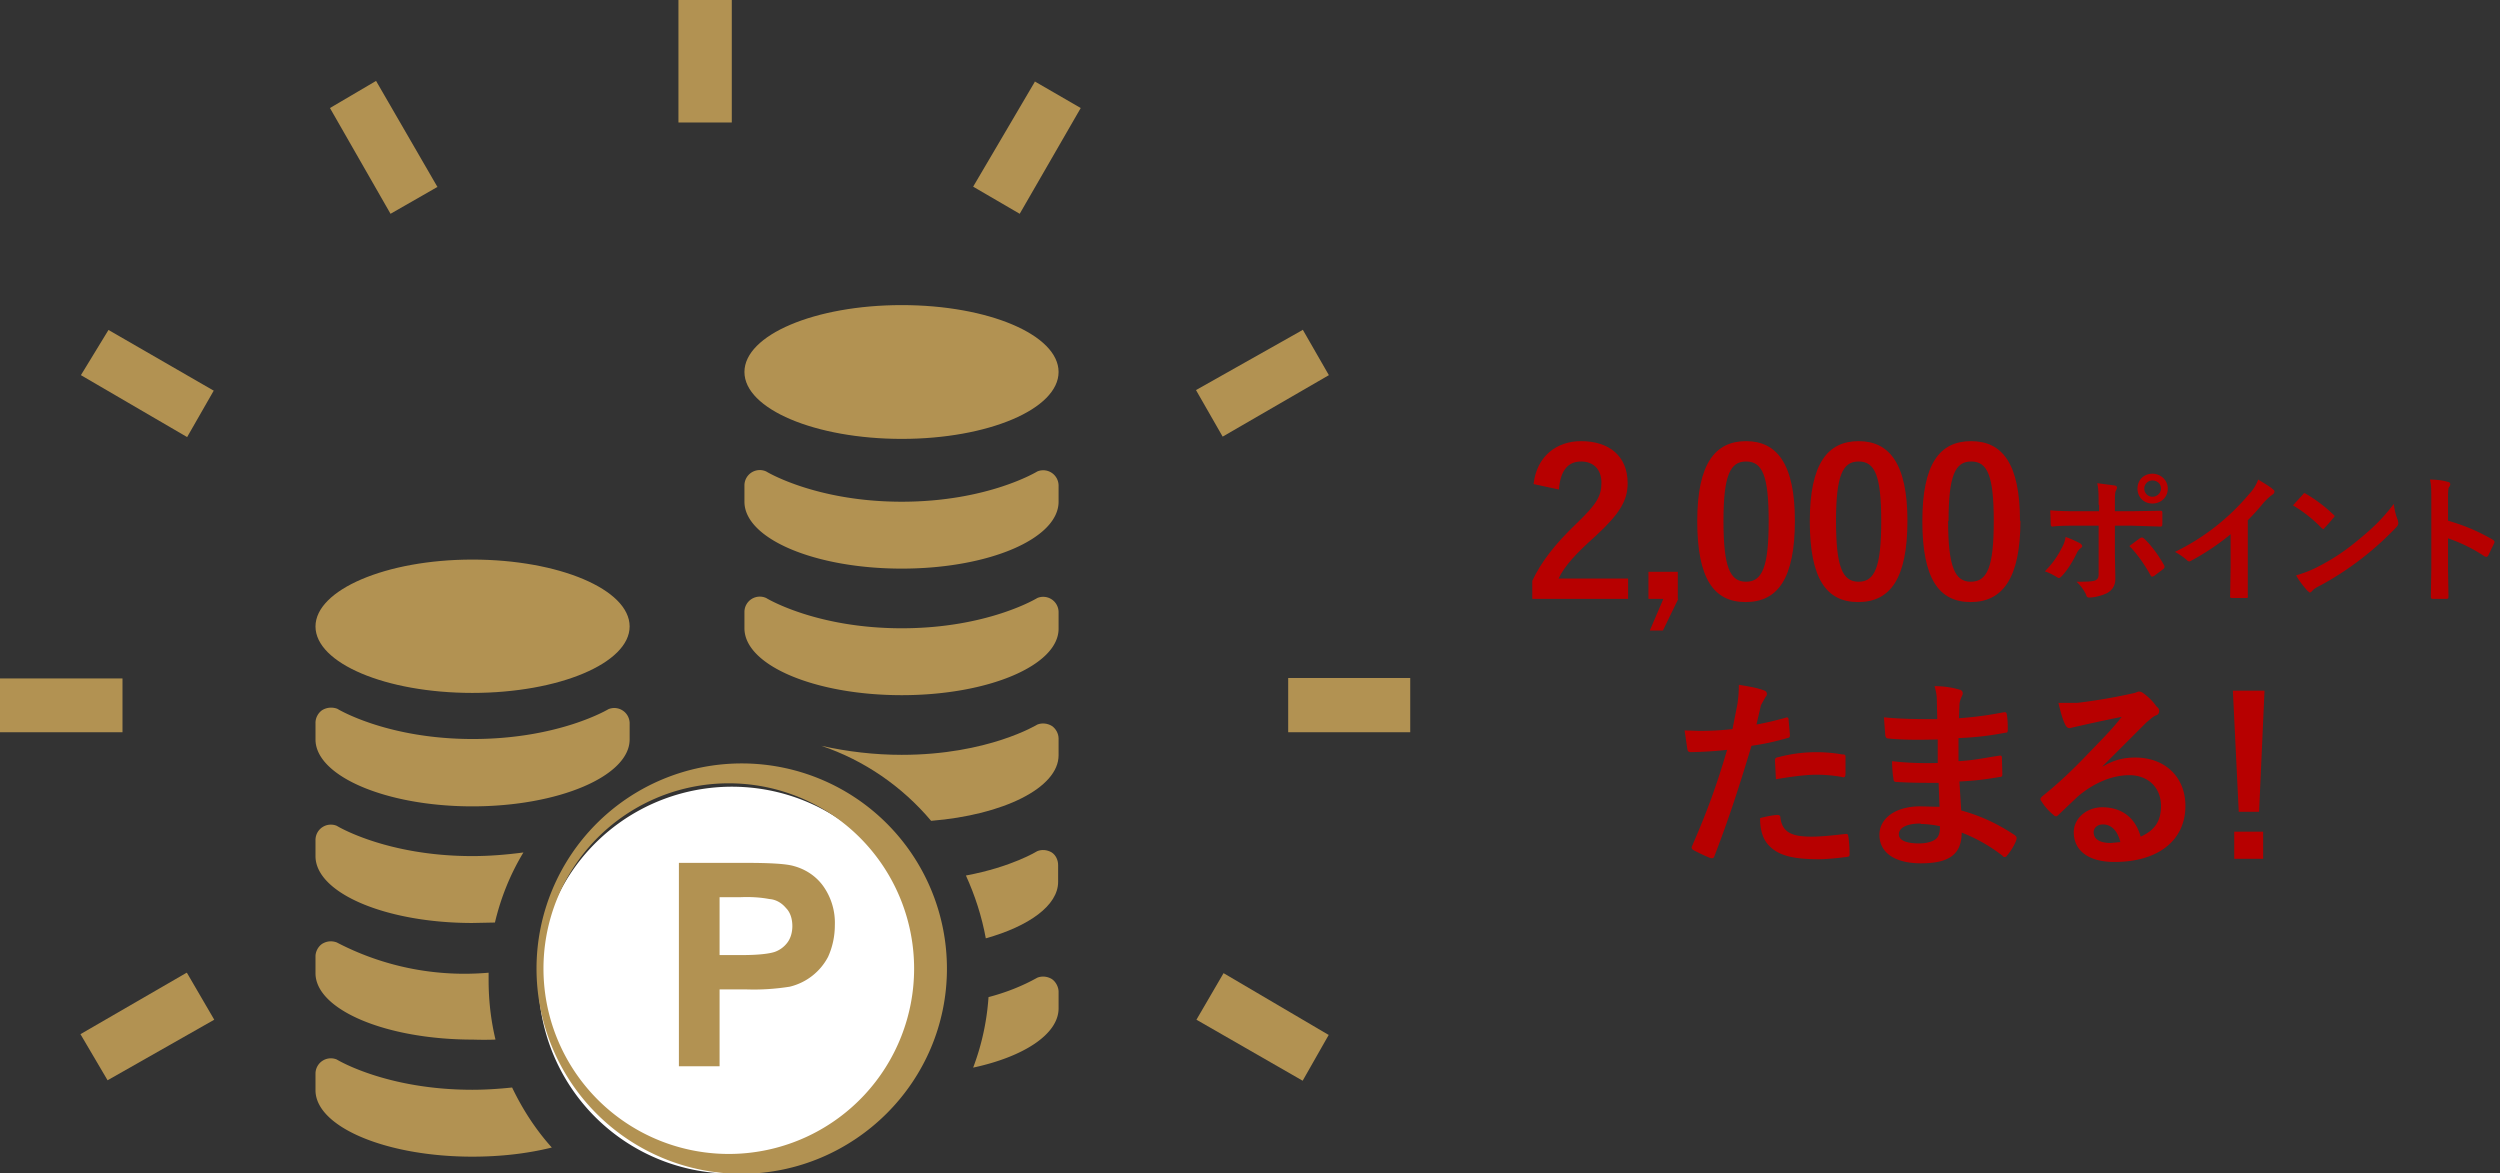 <svg version="1.1" id="レイヤー_1" xmlns="http://www.w3.org/2000/svg" x="0" y="0" width="553.1" height="259.6" xml:space="preserve"><rect width="100%" height="100%" fill="#333333" stroke="none"/><style>.st0{fill:#b29252}.st2{enable-background:new}.st3{fill:#b70000}</style><g id="ic_money"><path id="パス_1634" class="st0" d="M122 253.9c-5.7 1.4-11.6 2-17.5 2-19.1 0-34.7-6.6-34.7-14.7v-3.7a3.4 3.4 0 014.7-3.1s10.9 6.7 30 6.7c3 0 5.9-.2 8.8-.5 2.3 4.8 5.2 9.3 8.8 13.3z"/><path id="パス_1629" d="M164 174.1a42.8 42.8 0 100 85.5 42.8 42.8 0 000-85.5z" fill="#fff"/><path id="パス_1630" class="st0" d="M139.3 138.6c0 8.1-15.6 14.7-34.8 14.7s-34.7-6.6-34.7-14.7 15.6-14.8 34.7-14.8 34.8 6.6 34.8 14.8z"/><path id="パス_1631" class="st0" d="M69.8 163.6c0 8.1 15.6 14.8 34.7 14.8s34.8-6.7 34.8-14.8v-3.7a3.4 3.4 0 00-4.7-3s-10.9 6.6-30 6.6-30-6.7-30-6.7c-1.1-.4-2.3-.3-3.3.3-.9.6-1.5 1.7-1.5 2.8v3.7z"/><path id="パス_1632" class="st0" d="M115.8 188.6c-2.9 4.8-5 10-6.3 15.5l-5 .1c-19.1 0-34.7-6.6-34.7-14.8v-3.6a3.4 3.4 0 014.7-3.1s10.9 6.7 30 6.7c3.8 0 7.5-.3 11.3-.8z"/><path id="パス_1633" class="st0" d="M109.6 230a76 76 0 01-5 0c-19.2 0-34.8-6.6-34.8-14.7v-3.7c0-1.1.6-2.2 1.5-2.8 1-.6 2.1-.7 3.2-.3a61 61 0 0033.6 6.7v1.7c0 4.4.5 8.8 1.5 13z"/><path id="パス_1635" class="st0" d="M234.2 82.3c0 8.2-15.6 14.8-34.7 14.8s-34.8-6.6-34.8-14.8 15.6-14.8 34.8-14.8 34.7 6.6 34.7 14.8z"/><path id="パス_1636" class="st0" d="M164.7 139c0 8.2 15.6 14.8 34.8 14.8s34.7-6.6 34.7-14.7v-3.7a3.4 3.4 0 00-4.7-3.1s-10.9 6.7-30 6.7-30-6.7-30-6.7a3.4 3.4 0 00-4.8 3v3.8z"/><path id="パス_1637" class="st0" d="M164.7 111c0 8.2 15.6 14.8 34.8 14.8s34.7-6.6 34.7-14.8v-3.6a3.4 3.4 0 00-4.7-3.1s-10.9 6.7-30 6.7-30-6.7-30-6.7a3.4 3.4 0 00-4.8 3v3.7z"/><path id="パス_1638" class="st0" d="M232.7 216.6c-1-.6-2.2-.7-3.2-.3-3.4 1.9-7 3.3-10.8 4.3a54.3 54.3 0 01-3.4 15.6c11.2-2.4 18.9-7.4 18.9-13.1v-3.7c0-1-.6-2.2-1.5-2.8z"/><path id="パス_1639" class="st0" d="M232.7 188.6c-1-.6-2.2-.7-3.2-.3 0 0-5.6 3.5-15.8 5.4 2 4.4 3.5 9 4.4 13.9 9.6-2.7 16-7.3 16-12.5v-3.7c0-1.1-.5-2.2-1.4-2.8z"/><path id="パス_1640" class="st0" d="M232.7 160.6c-1-.6-2.2-.7-3.2-.3 0 0-10.9 6.7-30 6.7-6 0-12-.7-17.8-2 9.5 3.2 17.9 9 24.3 16.6 16-1.3 28.2-7.3 28.2-14.5v-3.7c0-1.1-.6-2.2-1.5-2.8z"/><path id="長方形_231" class="st0" d="M150.1 0h11.8v27.1h-11.8z"/><path id="パス_1641" class="st0" d="M96.7 41.4l-10.3 5.9L73 23.9l10.2-6 13.6 23.5z"/><path id="パス_1642" class="st0" d="M47.3 86.4l-5.9 10.3L17.9 83 24 73l23.4 13.5z"/><path id="パス_1643" class="st0" d="M294 228.9l-5.8 10.2-23.5-13.5 6-10.3L294 229z"/><path id="長方形_232" class="st0" d="M0 150.1h27.1V162H0z"/><path id="パス_1644" class="st0" d="M312 150v12h-27v-12h27z"/><path id="パス_1645" class="st0" d="M41.4 215.3l6 10.3L23.8 239l-6-10.2 23.5-13.6z"/><path id="パス_1646" class="st0" d="M288.2 72.9L294 83l-23.5 13.6-5.9-10.3L288.2 73z"/><path id="パス_1647" class="st0" d="M228.9 18l10.2 5.9-13.5 23.4-10.3-6L229 18z"/><g id="グループ_676" transform="translate(118.7 168.9)"><path id="パス_1597" class="st0" d="M45.4 90.8a45.4 45.4 0 1145.4-45.4c0 25-20.4 45.3-45.4 45.4zm0-86.3a41 41 0 100 81.8 41 41 0 000-81.8z"/><g id="グループ_638" transform="translate(31.5 22)"><path id="パス_1598" class="st0" d="M0 45V0h14.6c5.5 0 9.1.2 10.8.7 2.6.7 4.9 2.2 6.5 4.4a14 14 0 012.6 8.7c0 2.4-.5 4.8-1.5 7a13 13 0 01-8.5 6.6c-3.2.5-6.3.7-9.5.6H9v17H0zM9 7.6v12.8h5c3.6 0 6-.3 7.2-.7a6 6 0 002.9-2.2c.7-1 1-2.3 1-3.5 0-1.5-.4-3-1.4-4-1-1.2-2.3-1.9-3.7-2-2.1-.4-4.3-.5-6.5-.4H9z"/></g></g></g><g class="st2"><path class="st3" d="M339.3 107c.7-6 5-9.4 10.5-9.4 6.2 0 10.3 3.3 10.3 9.3 0 3.8-1.7 6.7-7 11.6-4.7 4.2-6.9 6.7-8.3 9.5h15.4v4.5H339v-4c2-4.2 4.9-8 9.8-12.7 4.5-4.3 5.5-6.1 5.5-9 0-3-1.8-4.7-4.5-4.7-2.9 0-4.6 2-4.9 6.2l-5.6-1.2z"/><path class="st3" d="M371.3 132.5l-3.4 7H365l3-7h-3.3v-6h6.5v6z"/><path class="st3" d="M397.1 115.2c0 12.8-3.8 18-10.9 18-7 0-10.7-5.1-10.7-17.9s4-17.7 10.8-17.7 10.8 5 10.8 17.6zm-15.8 0c0 10.2 1.4 13.5 5 13.5s5-3.3 5-13.4c0-10.1-1.4-13.2-5-13.2-3.5 0-5 3-5 13.2z"/><path class="st3" d="M422 115.2c0 12.8-3.8 18-10.9 18-7 0-10.7-5.1-10.7-17.9s4-17.7 10.8-17.7 10.8 5 10.8 17.6zm-15.8 0c0 10.2 1.4 13.5 5 13.5s5-3.3 5-13.4c0-10.1-1.4-13.2-5-13.2-3.5 0-5 3-5 13.2z"/><path class="st3" d="M447 115.2c0 12.8-4 18-11 18s-10.7-5.1-10.7-17.9 3.9-17.7 10.8-17.7 10.8 5 10.8 17.6zm-16 0c0 10.2 1.5 13.5 5 13.5 3.7 0 5.1-3.3 5.1-13.4 0-10.1-1.4-13.2-5-13.2-3.5 0-5 3-5 13.2z"/></g><g class="st2"><path class="st3" d="M460.2 120.2c.5.4.7.7.1 1.1a3 3 0 00-.8 1c-.8 1.7-2.1 3.9-3.4 5.2-.4.4-.6.5-1 .2-1-.6-1.8-1-2.7-1.3 1.8-1.8 2.9-3.5 3.7-5.1a7 7 0 00.9-2.5c1.2.4 2.4 1 3.2 1.4zm4.1-8.5c0-2 0-3.4-.3-4.8l3.8.5c.6.1.7.4.4 1-.3.5-.3 1.2-.3 3.1v1.6h3.8l6.3-.1c.3 0 .4.1.4.5v2.4c0 .4-.1.6-.4.6l-6.4-.2h-3.7v6.3l.1 5.4c0 1.5-.6 2.5-1.8 3.2-1 .5-2.7 1-4 1-.4 0-.6-.2-.7-.7-.5-1-1.2-2-2.1-2.8 2 0 3.4 0 4.2-.3.5-.3.7-.6.7-1.4v-10.7h-4.9c-1.7 0-3.9 0-5.3.2-.3 0-.4-.2-.4-.6l-.1-3c2.3.2 4.2.2 5.8.2h5v-1.4zm9.1 7.4c.4-.3.7-.2 1 .1 1.4 1.3 3 3.4 4.3 5.7.3.5.2.7-.1 1l-2 1.5c-.4.2-.6.3-.8-.1-1.1-2-2.8-4.6-4.7-6.5l2.3-1.7zm6.2-11c0 1.9-1.5 3.3-3.4 3.3s-3.3-1.4-3.3-3.3c0-2 1.5-3.3 3.3-3.3s3.4 1.4 3.4 3.3zm-5.2 0c0 1 .8 1.8 1.8 1.8s1.9-.8 1.9-1.8-.8-1.8-1.9-1.8c-1 0-1.8.8-1.8 1.8z"/><path class="st3" d="M497.3 125.3v6.5c.1.4 0 .5-.4.5h-3c-.4 0-.6-.1-.5-.5l.1-6.4v-7.2a53.9 53.9 0 01-9 6c-.2 0-.4 0-.6-.2-.7-.7-1.8-1.4-2.7-1.9a49.8 49.8 0 0016.4-12.8 9 9 0 002-3.2c1.3.8 2.7 1.6 3.3 2.2.2.1.3.3.3.4 0 .3-.2.6-.4.7-.6.4-1 .8-1.9 1.7a49 49 0 01-3.6 4v10.2z"/><path class="st3" d="M509.5 109.4c.1-.2.3-.3.4-.3a32.8 32.8 0 016.6 5c0 .1 0 .3-.2.4a42 42 0 01-2.3 2.6l-.4-.3c-1.8-1.9-4-3.6-6.3-5l2.2-2.4zm2.7 16.3a46 46 0 009-5.8c3.7-3 5.8-5 8.4-8.4.2 1.6.5 2.6.9 3.6l.1.6c0 .3-.1.6-.5 1a67.6 67.6 0 01-16.5 12.7c-1.4.7-1.8 1-2 1.3-.2.2-.4.4-.6.4l-.5-.4c-.8-.9-1.8-2.1-2.5-3.4 1.6-.5 2.5-.8 4.2-1.6z"/><path class="st3" d="M541.6 115.2c3.8 1.1 6.8 2.4 9.9 4.2.3.2.5.4.3.8l-1.3 2.7c-.1.2-.3.3-.4.3l-.4-.1a34.5 34.5 0 00-8.1-4v6.9l.1 6c0 .4-.1.5-.6.5h-2.7c-.4 0-.6 0-.6-.5l.1-6v-15.3c0-2.3 0-3.4-.3-4.6 1.4 0 3 .2 3.9.5.4 0 .6.3.6.5s-.1.5-.3.7c-.2.4-.2 1.2-.2 3v4.4z"/></g><g class="st2"><path class="st3" d="M395 158.8c.5-.2.7 0 .7.4l.3 3.3c0 .5 0 .7-.6.8-2.8.8-5.1 1.3-7.9 1.7-3 10-5.3 16.9-8.2 24.4-.2.6-.5.5-1 .4a44 44 0 01-3.6-1.7c-.4-.2-.5-.5-.4-.8 3.5-8 5.6-13.9 7.8-21.4a87 87 0 01-7.9.5c-.6 0-.8-.1-.9-.7l-.6-4.1 3.3.1c2.3 0 4.7-.1 7.3-.4l1.1-5.6c.2-1.4.3-2.7.3-4.2 2.4.4 4.2.7 5.7 1.3.3.1.5.4.5.7 0 .2 0 .4-.3.7l-1 1.8-1 4.3a71 71 0 006.4-1.5zm-1.8 21.5c.5 0 .7.2.7.6.4 3.3 2.6 4.2 6.9 4.2 2.5 0 5.7-.4 7.5-.6.4 0 .5 0 .6.4.2 1.2.3 2.7.3 4 0 .5 0 .6-.7.7-1.5.2-4.4.5-6.1.5-5.9 0-9-.9-11-3-1.4-1.4-2-3.5-2-6.1 1.4-.4 3.2-.7 3.8-.7zm-.5-12c0-.6.2-.7.8-.8a32.7 32.7 0 0114-.6c.7 0 .8.1.8.6v3.6c0 .8-.2 1-.8.8-1.6-.3-3.6-.5-5.6-.5-2.7 0-6 .5-9 1l-.2-4z"/><path class="st3" d="M428.9 173.2c-3.1 0-6.2 0-9.3-.2-.5 0-.7-.2-.7-.8-.2-1-.3-2.8-.3-3.8 3.3.4 6.8.5 10.1.4v-5.2c-4.4.1-7.6.1-10.8-.2-.5 0-.7-.2-.8-.7l-.3-4c4 .4 7.8.4 11.8.4l-.1-4.3c0-1-.2-1.9-.5-3 2.3 0 4.3.4 5.6.8.6.1.8.8.5 1.3-.3.6-.6 1.4-.6 2.2l-.1 2.8c4.2-.3 7.2-.8 9.8-1.3.6-.1.7 0 .8.5.2 1.3.2 2.5.2 3.3 0 .6-.1.7-.5.7-3.2.6-6 1-10.4 1.2v5.1c3.5-.2 5.6-.7 8.9-1.2.5-.1.7 0 .7.4l.1 3.7c0 .4-.1.6-.6.6-3 .5-5 .8-8.9 1l.4 6.4c4.3 1.2 8 2.9 11.9 5.5.4.4.4.5.3 1-.3 1-1.3 2.6-2 3.4-.2.3-.3.4-.6.4-.1 0-.3 0-.5-.3a35.7 35.7 0 00-9-5.1c0 4.9-2.9 6.8-9 6.8-6 0-9.2-2.5-9.2-6.3 0-3.6 3.5-6.3 9-6.3l4.3.1-.2-5.3zm-4 9c-3.2 0-4.8 1-4.8 2.4 0 1.2 1.4 2 4.5 2 1.8 0 3.4-.5 4-1.3.4-.5.6-1.2.6-2.5-1.3-.3-3-.5-4.2-.5z"/><path class="st3" d="M465.2 169.6c2.5-1.5 4.7-2 7.2-2 6.6 0 11.1 4.3 11.1 10.7 0 7.6-6 12.4-15.7 12.4-5.6 0-9-2.4-9-6.6 0-3 2.8-5.5 6.3-5.5 4.2 0 7.3 2.2 8.5 6.5 3.1-1.4 4.5-3.4 4.5-6.8 0-4-2.8-6.8-7-6.8-3.8 0-7.9 1.7-11.5 4.8l-4 3.8c-.3.3-.5.5-.7.5-.2 0-.4-.1-.7-.4-1-.8-2-2-2.6-3-.3-.3-.2-.6.2-1 3.5-2.8 6.6-5.7 10.6-9.9 2.8-2.9 5-5.1 7-7.7a358.2 358.2 0 00-11.5 2.5c-.4 0-.7-.2-1-.8-.5-1-.9-2.3-1.5-4.8h4.2a125.8 125.8 0 0012.7-2.2l.8-.3c.5 0 .7.1 1 .3 1.4 1 2.3 2 3 3 .4.3.6.6.6 1 0 .5-.3.9-.8 1-.8.4-1.1.8-2 1.5l-9.7 9.7zm0 12.8c-1.2 0-2 .8-2 1.7 0 1.4 1.1 2.4 3.8 2.4l2.1-.2c-.6-2.5-2-3.9-3.8-3.9z"/><path class="st3" d="M499.8 179.6h-4.5l-1.3-26.8h7l-1.2 26.8zm.9 4.3v6.1h-6.4v-6h6.4z"/></g></svg>